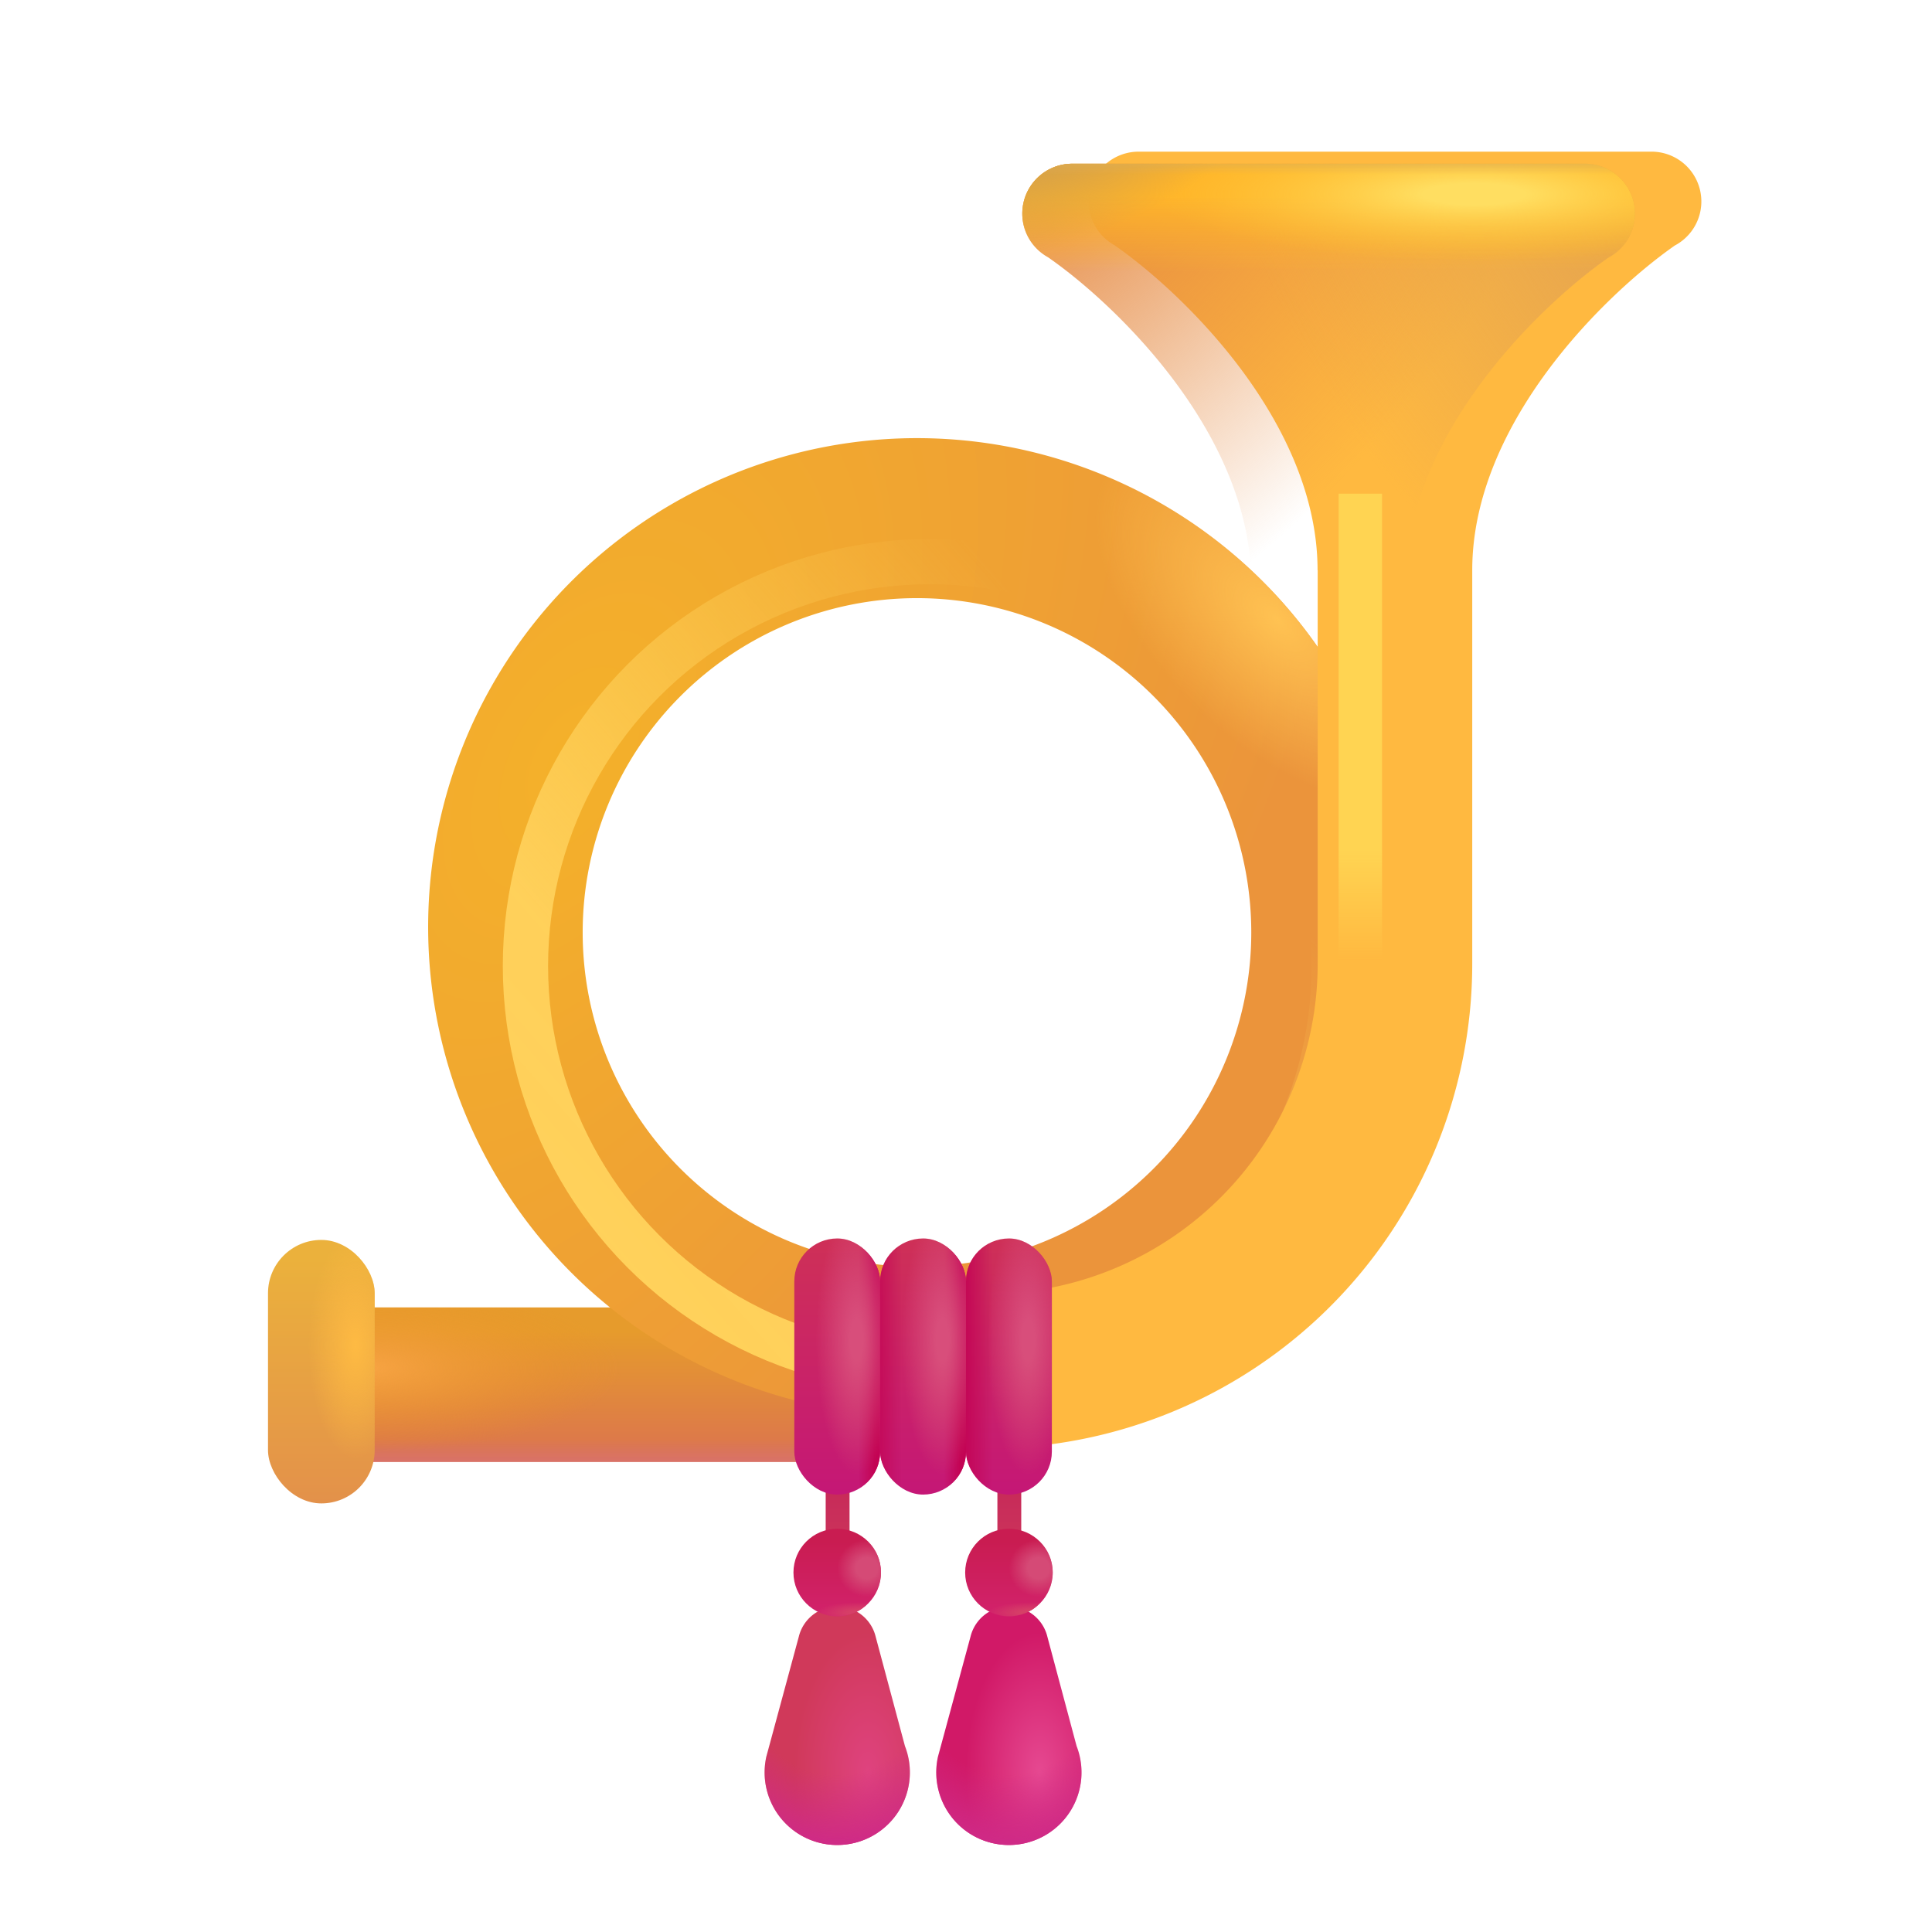 <svg xmlns="http://www.w3.org/2000/svg" fill="none" viewBox="0 0 32 32"><path fill="url(#svg-0689e6d1-19e4-4d28-805f-08593bbe3575-a)" d="M14.496 27.08a.655.655 0 0 0-1.265.027l-.538 1.988a1.203 1.203 0 1 0 2.296-.174z"/><path fill="url(#svg-68967dba-a65e-43dc-a8c6-90a0883a8cf2-b)" d="M14.496 27.08a.655.655 0 0 0-1.265.027l-.538 1.988a1.203 1.203 0 1 0 2.296-.174z"/><path fill="url(#svg-126e9461-5ec4-4b68-b877-389715270aa5-c)" d="M17.34 27.08a.655.655 0 0 0-1.265.027l-.539 1.988a1.203 1.203 0 1 0 2.296-.174z"/><path fill="url(#svg-eff308c0-4c19-4d5b-86f6-be2f0e00f4cd-d)" d="M17.34 27.08a.655.655 0 0 0-1.265.027l-.539 1.988a1.203 1.203 0 1 0 2.296-.174z"/><rect width=".395" height="1.496" x="13.676" y="24.255" fill="url(#svg-63bb51ab-659c-42b9-ba33-95ef5d3a2985-e)" rx=".197"/><rect width=".395" height="1.496" x="16.52" y="24.255" fill="url(#svg-c52ca08f-f70a-4e27-acae-eb89cdbd736b-f)" rx=".197"/><path fill="url(#svg-76505563-7324-4c2c-8226-a844f757784d-g)" d="M5.649 21.655h8.497v2.559H5.649z"/><path fill="url(#svg-19b941a9-540f-4c07-830b-c35dc6436ce2-h)" d="M5.649 21.655h8.497v2.559H5.649z"/><path fill="url(#svg-f6a4fad4-ebc7-4430-a0d8-2792094d2630-i)" d="M5.649 21.655h8.497v2.559H5.649z"/><g fill-rule="evenodd" clip-rule="evenodd" filter="url(#svg-149e160f-992b-4dba-80ac-599d701a92b4-j)"><path fill="url(#svg-abd75f6d-5282-4edf-889b-b19d15705fc1-k)" d="M15.188 10.557a5.537 5.537 0 1 0 0 11.074 5.537 5.537 0 0 0 0-11.074m-8.096 5.537a8.097 8.097 0 1 1 16.193 0 8.097 8.097 0 0 1-16.193 0"/><path fill="url(#svg-9b716498-846f-43ed-82a9-a392ab822e93-l)" d="M15.188 10.557a5.537 5.537 0 1 0 0 11.074 5.537 5.537 0 0 0 0-11.074m-8.096 5.537a8.097 8.097 0 1 1 16.193 0 8.097 8.097 0 0 1-16.193 0"/></g><g filter="url(#svg-797c173d-385f-4cf8-9ba4-1106ab261db9-m)"><circle cx="15.401" cy="16" r="6.698" stroke="url(#svg-386f710a-9f1a-4521-a67f-323e6a5c1533-n)" stroke-width=".75"/></g><g filter="url(#svg-6fbb25af-06c4-491a-b1b0-65c08fe8f7ed-o)"><path fill="#FFB940" d="M17.757 2.712a.826.826 0 0 0-.398 1.549c1.17.815 3.364 2.957 3.364 5.383h.002v6.517a5.47 5.47 0 0 1-5.47 5.47h-.588v2.56h.588a8.03 8.03 0 0 0 8.03-8.03V9.644c0-2.421 2.184-4.559 3.356-5.378a.825.825 0 0 0-.388-1.554z"/></g><path fill="url(#svg-6829b530-e94e-4254-a962-438b955fcedb-p)" d="M17.757 2.712a.826.826 0 0 0-.398 1.549c1.17.815 3.364 2.957 3.364 5.383h.002v6.517a5.47 5.47 0 0 1-5.47 5.47h-.588v2.56h.588a8.03 8.03 0 0 0 8.03-8.03V9.644c0-2.421 2.184-4.559 3.356-5.378a.825.825 0 0 0-.388-1.554z"/><path fill="url(#svg-604ff093-a721-4756-bf66-e0abc510505f-q)" d="M17.757 2.712a.826.826 0 0 0-.398 1.549c1.17.815 3.364 2.957 3.364 5.383h.002v6.517a5.47 5.47 0 0 1-5.47 5.47h-.588v2.56h.588a8.03 8.03 0 0 0 8.03-8.03V9.644c0-2.421 2.184-4.559 3.356-5.378a.825.825 0 0 0-.388-1.554z"/><path fill="url(#svg-2c9d9d0f-0508-492d-b28f-c796f037f37a-r)" d="M17.757 2.712a.826.826 0 0 0-.398 1.549c1.17.815 3.364 2.957 3.364 5.383h.002v6.517a5.47 5.47 0 0 1-5.47 5.47h-.588v2.56h.588a8.03 8.03 0 0 0 8.03-8.03V9.644c0-2.421 2.184-4.559 3.356-5.378a.825.825 0 0 0-.388-1.554z"/><path fill="url(#svg-564dcb63-8524-4f9b-8892-de1329695a0f-s)" d="M17.757 2.712a.826.826 0 0 0-.398 1.549c1.17.815 3.364 2.957 3.364 5.383h.002v6.517a5.47 5.47 0 0 1-5.47 5.47h-.588v2.56h.588a8.03 8.03 0 0 0 8.03-8.03V9.644c0-2.421 2.184-4.559 3.356-5.378a.825.825 0 0 0-.388-1.554z"/><path fill="url(#svg-f1c9fd7e-8466-4042-a4b4-ec337df10238-t)" d="M17.757 2.712a.826.826 0 0 0-.398 1.549c1.17.815 3.364 2.957 3.364 5.383h.002v6.517a5.47 5.47 0 0 1-5.47 5.47h-.588v2.56h.588a8.03 8.03 0 0 0 8.03-8.03V9.644c0-2.421 2.184-4.559 3.356-5.378a.825.825 0 0 0-.388-1.554z"/><path fill="url(#svg-66c1dfd4-11d2-4b25-9f48-a4490aae07c5-u)" d="M17.757 2.712a.826.826 0 0 0-.398 1.549c1.17.815 3.364 2.957 3.364 5.383h.002v6.517a5.47 5.47 0 0 1-5.47 5.47h-.588v2.56h.588a8.03 8.03 0 0 0 8.03-8.03V9.644c0-2.421 2.184-4.559 3.356-5.378a.825.825 0 0 0-.388-1.554z"/><rect width="1.422" height="4.242" x="13.156" y="20.513" fill="url(#svg-784b3ac2-f487-4bd3-918a-d154a40087b6-v)" rx=".711"/><rect width="1.422" height="4.242" x="13.156" y="20.513" fill="url(#svg-0d15b23f-b2d1-4ace-8e13-0b04851b2109-w)" rx=".711"/><rect width="1.422" height="4.242" x="13.156" y="20.513" fill="url(#svg-028f80f4-c481-4246-b8ed-a7ad15ae2f21-x)" rx=".711"/><rect width="1.422" height="4.242" x="14.578" y="20.513" fill="url(#svg-511222aa-315a-4126-9561-99a8e4834902-y)" rx=".711"/><rect width="1.422" height="4.242" x="14.578" y="20.513" fill="url(#svg-9bdcde53-7989-4191-8551-ca9fe80545e3-z)" rx=".711"/><rect width="1.422" height="4.242" x="14.578" y="20.513" fill="url(#svg-b8e8a9b3-9350-4d92-83b2-eb00d6adc88d-A)" rx=".711"/><rect width="1.422" height="4.242" x="14.578" y="20.513" fill="url(#svg-621ab641-e3af-4503-b19d-de827522008d-B)" rx=".711"/><rect width="1.422" height="4.242" x="16" y="20.513" fill="url(#svg-c210ad03-323e-4ffa-ad9a-5978b6b8eae1-C)" rx=".711"/><rect width="1.422" height="4.242" x="16" y="20.513" fill="url(#svg-1f2c9daa-f626-4df9-803c-4ec5d1ce3ea9-D)" rx=".711"/><rect width="1.422" height="4.242" x="16" y="20.513" fill="url(#svg-e7e604eb-7995-4ce0-a10f-491cc7e92a17-E)" rx=".711"/><circle cx="13.867" cy="26.046" r=".725" fill="url(#svg-beee747a-fe1c-4748-b9dd-a5745ad7a63c-F)"/><circle cx="13.867" cy="26.046" r=".725" fill="url(#svg-852adcdb-ba3c-465d-9ccd-643f2bd85964-G)"/><circle cx="13.867" cy="26.046" r=".725" fill="url(#svg-bd28b1ec-0552-42ff-9111-6ddf6ada23b2-H)"/><circle cx="16.711" cy="26.046" r=".725" fill="url(#svg-d209707d-62fc-481b-bfda-9ddc75c81b22-I)"/><circle cx="16.711" cy="26.046" r=".725" fill="url(#svg-834c0c7d-0a3f-4f0b-92ed-c44d9e526fa7-J)"/><circle cx="16.711" cy="26.046" r=".725" fill="url(#svg-d70d1a0b-c816-4e3d-b4b6-9fc21c0efb90-K)"/><g filter="url(#svg-229603a5-0cbf-4446-9521-2f747705542d-L)"><rect width="1.767" height="4.364" x="4.239" y="20.787" fill="url(#svg-f2bb8cf2-0b94-4252-a2d5-50e8c571d75d-M)" rx=".883"/><rect width="1.767" height="4.364" x="4.239" y="20.787" fill="url(#svg-9aa435bf-c5f2-4405-89f6-0af625459bd2-N)" rx=".883"/></g><g filter="url(#svg-ef6c432e-4dde-4d0a-bd1e-95b0aa35f9b3-O)"><path fill="url(#svg-b015e378-bbae-452d-848b-a52524801d3a-P)" d="M22.172 8.177h.719v8.438h-.719z"/></g><defs><radialGradient id="svg-0689e6d1-19e4-4d28-805f-08593bbe3575-a" cx="0" cy="0" r="1" gradientTransform="matrix(0 -2.609 1.375 0 14.375 29.364)" gradientUnits="userSpaceOnUse"><stop stop-color="#DF437F"/><stop offset=".892" stop-color="#D0395A"/></radialGradient><radialGradient id="svg-68967dba-a65e-43dc-a8c6-90a0883a8cf2-b" cx="0" cy="0" r="1" gradientTransform="matrix(0 3.008 -2.664 0 13.867 27.552)" gradientUnits="userSpaceOnUse"><stop offset=".613" stop-color="#CF2A87" stop-opacity="0"/><stop offset="1" stop-color="#CF2A87"/></radialGradient><radialGradient id="svg-126e9461-5ec4-4b68-b877-389715270aa5-c" cx="0" cy="0" r="1" gradientTransform="matrix(0 -2.609 1.375 0 17.219 29.364)" gradientUnits="userSpaceOnUse"><stop stop-color="#E64991"/><stop offset=".892" stop-color="#D11967"/></radialGradient><radialGradient id="svg-eff308c0-4c19-4d5b-86f6-be2f0e00f4cd-d" cx="0" cy="0" r="1" gradientTransform="matrix(0 3.008 -2.664 0 16.71 27.552)" gradientUnits="userSpaceOnUse"><stop offset=".613" stop-color="#CF2A87" stop-opacity="0"/><stop offset="1" stop-color="#CF2A87"/></radialGradient><radialGradient id="svg-f6a4fad4-ebc7-4430-a0d8-2792094d2630-i" cx="0" cy="0" r="1" gradientTransform="matrix(4.234 0 0 1.391 6.063 22.661)" gradientUnits="userSpaceOnUse"><stop stop-color="#F7A443"/><stop offset="1" stop-color="#EA9223" stop-opacity="0"/></radialGradient><radialGradient id="svg-abd75f6d-5282-4edf-889b-b19d15705fc1-k" cx="0" cy="0" r="1" gradientTransform="rotate(28.467 -21.231 25.283)scale(10.949 19.636)" gradientUnits="userSpaceOnUse"><stop stop-color="#F4B12A"/><stop offset="1" stop-color="#EB943B"/></radialGradient><radialGradient id="svg-9b716498-846f-43ed-82a9-a392ab822e93-l" cx="0" cy="0" r="1" gradientTransform="matrix(-2.688 -2.656 1.398 -1.414 21.172 10.927)" gradientUnits="userSpaceOnUse"><stop stop-color="#FFC252"/><stop offset="1" stop-color="#FFC252" stop-opacity="0"/></radialGradient><radialGradient id="svg-6829b530-e94e-4254-a962-438b955fcedb-p" cx="0" cy="0" r="1" gradientTransform="matrix(5.14 4.708 -7.856 8.576 17.602 2.712)" gradientUnits="userSpaceOnUse"><stop stop-color="#E58940"/><stop offset="1" stop-color="#E58940" stop-opacity="0"/></radialGradient><radialGradient id="svg-604ff093-a721-4756-bf66-e0abc510505f-q" cx="0" cy="0" r="1" gradientTransform="matrix(-5.238 4.052 -6.055 -7.828 27.98 3.565)" gradientUnits="userSpaceOnUse"><stop stop-color="#E1A152"/><stop offset="1" stop-color="#E1A152" stop-opacity="0"/></radialGradient><radialGradient id="svg-564dcb63-8524-4f9b-8892-de1329695a0f-s" cx="0" cy="0" r="1" gradientTransform="matrix(0 1.112 -5.315 0 24.422 3.22)" gradientUnits="userSpaceOnUse"><stop offset=".16" stop-color="#FFDE61"/><stop offset="1" stop-color="#FFC433" stop-opacity="0"/></radialGradient><radialGradient id="svg-f1c9fd7e-8466-4042-a4b4-ec337df10238-t" cx="0" cy="0" r="1" gradientTransform="rotate(69.179 7.224 13.745)scale(1.877 4.065)" gradientUnits="userSpaceOnUse"><stop offset=".284" stop-color="#D6A148"/><stop offset="1" stop-color="#D6A148" stop-opacity="0"/></radialGradient><radialGradient id="svg-028f80f4-c481-4246-b8ed-a7ad15ae2f21-x" cx="0" cy="0" r="1" gradientTransform="matrix(0 2.234 -.672 0 14.188 22.192)" gradientUnits="userSpaceOnUse"><stop offset=".154" stop-color="#D84E7B"/><stop offset="1" stop-color="#D84E7B" stop-opacity="0"/></radialGradient><radialGradient id="svg-621ab641-e3af-4503-b19d-de827522008d-B" cx="0" cy="0" r="1" gradientTransform="matrix(0 2.234 -.672 0 15.61 22.192)" gradientUnits="userSpaceOnUse"><stop offset=".154" stop-color="#D84E7B"/><stop offset="1" stop-color="#D84E7B" stop-opacity="0"/></radialGradient><radialGradient id="svg-e7e604eb-7995-4ce0-a10f-491cc7e92a17-E" cx="0" cy="0" r="1" gradientTransform="matrix(0 2.234 -.672 0 17.031 22.192)" gradientUnits="userSpaceOnUse"><stop offset=".154" stop-color="#D84E7B"/><stop offset="1" stop-color="#D84E7B" stop-opacity="0"/></radialGradient><radialGradient id="svg-852adcdb-ba3c-465d-9ccd-643f2bd85964-G" cx="0" cy="0" r="1" gradientTransform="matrix(-.492 0 0 -.477 14.36 25.974)" gradientUnits="userSpaceOnUse"><stop offset=".365" stop-color="#D54A76"/><stop offset="1" stop-color="#D54A76" stop-opacity="0"/></radialGradient><radialGradient id="svg-bd28b1ec-0552-42ff-9111-6ddf6ada23b2-H" cx="0" cy="0" r="1" gradientTransform="matrix(-.719 0 0 -.172 14.242 26.708)" gradientUnits="userSpaceOnUse"><stop offset=".261" stop-color="#D63F67"/><stop offset="1" stop-color="#D63F67" stop-opacity="0"/></radialGradient><radialGradient id="svg-834c0c7d-0a3f-4f0b-92ed-c44d9e526fa7-J" cx="0" cy="0" r="1" gradientTransform="matrix(-.492 0 0 -.477 17.203 25.974)" gradientUnits="userSpaceOnUse"><stop offset=".365" stop-color="#D54A76"/><stop offset="1" stop-color="#D54A76" stop-opacity="0"/></radialGradient><radialGradient id="svg-d70d1a0b-c816-4e3d-b4b6-9fc21c0efb90-K" cx="0" cy="0" r="1" gradientTransform="matrix(-.719 0 0 -.172 17.086 26.708)" gradientUnits="userSpaceOnUse"><stop offset=".261" stop-color="#D63F67"/><stop offset="1" stop-color="#D63F67" stop-opacity="0"/></radialGradient><radialGradient id="svg-9aa435bf-c5f2-4405-89f6-0af625459bd2-N" cx="0" cy="0" r="1" gradientTransform="matrix(0 1.875 -.781 0 5.688 22.536)" gradientUnits="userSpaceOnUse"><stop stop-color="#FEBA43"/><stop offset="1" stop-color="#FEBA43" stop-opacity="0"/></radialGradient><linearGradient id="svg-63bb51ab-659c-42b9-ba33-95ef5d3a2985-e" x1="13.873" x2="13.873" y1="24.646" y2="25.751" gradientUnits="userSpaceOnUse"><stop stop-color="#C72A59"/><stop offset="1" stop-color="#CC355B"/></linearGradient><linearGradient id="svg-c52ca08f-f70a-4e27-acae-eb89cdbd736b-f" x1="16.717" x2="16.717" y1="24.646" y2="25.751" gradientUnits="userSpaceOnUse"><stop stop-color="#C72A59"/><stop offset="1" stop-color="#CC355B"/></linearGradient><linearGradient id="svg-76505563-7324-4c2c-8226-a844f757784d-g" x1="9.897" x2="9.897" y1="22.052" y2="24.214" gradientUnits="userSpaceOnUse"><stop stop-color="#E69B2C"/><stop offset="1" stop-color="#DB734F"/></linearGradient><linearGradient id="svg-19b941a9-540f-4c07-830b-c35dc6436ce2-h" x1="9.897" x2="9.897" y1="24.427" y2="23.833" gradientUnits="userSpaceOnUse"><stop stop-color="#D77177"/><stop offset="1" stop-color="#D77177" stop-opacity="0"/></linearGradient><linearGradient id="svg-386f710a-9f1a-4521-a67f-323e6a5c1533-n" x1="8.703" x2="17.984" y1="19.302" y2="11.177" gradientUnits="userSpaceOnUse"><stop stop-color="#FFD15B"/><stop offset=".239" stop-color="#FFD15B" stop-opacity=".973"/><stop offset="1" stop-color="#FFD15B" stop-opacity="0"/></linearGradient><linearGradient id="svg-2c9d9d0f-0508-492d-b28f-c796f037f37a-r" x1="20.873" x2="20.873" y1="2.712" y2="4.504" gradientUnits="userSpaceOnUse"><stop offset=".294" stop-color="#FFB529"/><stop offset="1" stop-color="#FFB529" stop-opacity="0"/></linearGradient><linearGradient id="svg-66c1dfd4-11d2-4b25-9f48-a4490aae07c5-u" x1="20.873" x2="20.873" y1="2.575" y2="2.888" gradientUnits="userSpaceOnUse"><stop stop-color="#DEAE54"/><stop offset="1" stop-color="#DEAE54" stop-opacity="0"/></linearGradient><linearGradient id="svg-784b3ac2-f487-4bd3-918a-d154a40087b6-v" x1="13.867" x2="13.867" y1="20.513" y2="24.755" gradientUnits="userSpaceOnUse"><stop stop-color="#CE3057"/><stop offset="1" stop-color="#C51776"/></linearGradient><linearGradient id="svg-0d15b23f-b2d1-4ace-8e13-0b04851b2109-w" x1="14.703" x2="14.219" y1="23.083" y2="23.083" gradientUnits="userSpaceOnUse"><stop offset=".452" stop-color="#C30354"/><stop offset="1" stop-color="#C30354" stop-opacity="0"/></linearGradient><linearGradient id="svg-511222aa-315a-4126-9561-99a8e4834902-y" x1="15.289" x2="15.289" y1="20.513" y2="24.755" gradientUnits="userSpaceOnUse"><stop stop-color="#CE3057"/><stop offset="1" stop-color="#C51776"/></linearGradient><linearGradient id="svg-9bdcde53-7989-4191-8551-ca9fe80545e3-z" x1="16.125" x2="15.641" y1="23.083" y2="23.083" gradientUnits="userSpaceOnUse"><stop offset=".452" stop-color="#C30354"/><stop offset="1" stop-color="#C30354" stop-opacity="0"/></linearGradient><linearGradient id="svg-b8e8a9b3-9350-4d92-83b2-eb00d6adc88d-A" x1="14" x2="14.938" y1="23.083" y2="23.083" gradientUnits="userSpaceOnUse"><stop offset=".452" stop-color="#C30354"/><stop offset="1" stop-color="#C30354" stop-opacity="0"/></linearGradient><linearGradient id="svg-c210ad03-323e-4ffa-ad9a-5978b6b8eae1-C" x1="16.711" x2="16.711" y1="20.513" y2="24.755" gradientUnits="userSpaceOnUse"><stop stop-color="#CE3057"/><stop offset="1" stop-color="#C51776"/></linearGradient><linearGradient id="svg-1f2c9daa-f626-4df9-803c-4ec5d1ce3ea9-D" x1="15.719" x2="16.438" y1="23.083" y2="23.083" gradientUnits="userSpaceOnUse"><stop offset=".302" stop-color="#C30354"/><stop offset="1" stop-color="#C30354" stop-opacity="0"/></linearGradient><linearGradient id="svg-beee747a-fe1c-4748-b9dd-a5745ad7a63c-F" x1="13.867" x2="13.867" y1="25.521" y2="26.771" gradientUnits="userSpaceOnUse"><stop stop-color="#C91C51"/><stop offset="1" stop-color="#D2226C"/></linearGradient><linearGradient id="svg-d209707d-62fc-481b-bfda-9ddc75c81b22-I" x1="16.711" x2="16.711" y1="25.521" y2="26.771" gradientUnits="userSpaceOnUse"><stop stop-color="#C91C51"/><stop offset="1" stop-color="#D2226C"/></linearGradient><linearGradient id="svg-f2bb8cf2-0b94-4252-a2d5-50e8c571d75d-M" x1="5.123" x2="5.123" y1="21.083" y2="25.151" gradientUnits="userSpaceOnUse"><stop stop-color="#EBB13C"/><stop offset="1" stop-color="#E3914A"/></linearGradient><linearGradient id="svg-b015e378-bbae-452d-848b-a52524801d3a-P" x1="22.531" x2="22.531" y1="8.177" y2="15.896" gradientUnits="userSpaceOnUse"><stop offset=".765" stop-color="#FFD452"/><stop offset="1" stop-color="#FFD452" stop-opacity="0"/></linearGradient><filter id="svg-149e160f-992b-4dba-80ac-599d701a92b4-j" width="16.193" height="16.693" x="7.092" y="7.497" color-interpolation-filters="sRGB" filterUnits="userSpaceOnUse"><feFlood flood-opacity="0" result="BackgroundImageFix"/><feBlend in="SourceGraphic" in2="BackgroundImageFix" result="shape"/><feColorMatrix in="SourceAlpha" result="hardAlpha" values="0 0 0 0 0 0 0 0 0 0 0 0 0 0 0 0 0 0 127 0"/><feOffset dy="-.5"/><feGaussianBlur stdDeviation=".5"/><feComposite in2="hardAlpha" k2="-1" k3="1" operator="arithmetic"/><feColorMatrix values="0 0 0 0 0.886 0 0 0 0 0.498 0 0 0 0 0.306 0 0 0 1 0"/><feBlend in2="shape" result="effect1_innerShadow_18_17915"/><feColorMatrix in="SourceAlpha" result="hardAlpha" values="0 0 0 0 0 0 0 0 0 0 0 0 0 0 0 0 0 0 127 0"/><feOffset dy="-.15"/><feGaussianBlur stdDeviation=".25"/><feComposite in2="hardAlpha" k2="-1" k3="1" operator="arithmetic"/><feColorMatrix values="0 0 0 0 0.851 0 0 0 0 0.486 0 0 0 0 0.404 0 0 0 1 0"/><feBlend in2="effect1_innerShadow_18_17915" result="effect2_innerShadow_18_17915"/></filter><filter id="svg-797c173d-385f-4cf8-9ba4-1106ab261db9-m" width="15.646" height="15.646" x="7.578" y="8.177" color-interpolation-filters="sRGB" filterUnits="userSpaceOnUse"><feFlood flood-opacity="0" result="BackgroundImageFix"/><feBlend in="SourceGraphic" in2="BackgroundImageFix" result="shape"/><feGaussianBlur result="effect1_foregroundBlur_18_17915" stdDeviation=".375"/></filter><filter id="svg-6fbb25af-06c4-491a-b1b0-65c08fe8f7ed-o" width="13.412" height="21.679" x="14.667" y="2.512" color-interpolation-filters="sRGB" filterUnits="userSpaceOnUse"><feFlood flood-opacity="0" result="BackgroundImageFix"/><feBlend in="SourceGraphic" in2="BackgroundImageFix" result="shape"/><feColorMatrix in="SourceAlpha" result="hardAlpha" values="0 0 0 0 0 0 0 0 0 0 0 0 0 0 0 0 0 0 127 0"/><feOffset dx="1"/><feGaussianBlur stdDeviation=".75"/><feComposite in2="hardAlpha" k2="-1" k3="1" operator="arithmetic"/><feColorMatrix values="0 0 0 0 0.945 0 0 0 0 0.62 0 0 0 0 0.18 0 0 0 1 0"/><feBlend in2="shape" result="effect1_innerShadow_18_17915"/><feColorMatrix in="SourceAlpha" result="hardAlpha" values="0 0 0 0 0 0 0 0 0 0 0 0 0 0 0 0 0 0 127 0"/><feOffset dx=".1" dy="-.2"/><feGaussianBlur stdDeviation=".3"/><feComposite in2="hardAlpha" k2="-1" k3="1" operator="arithmetic"/><feColorMatrix values="0 0 0 0 0.906 0 0 0 0 0.541 0 0 0 0 0.467 0 0 0 1 0"/><feBlend in2="effect1_innerShadow_18_17915" result="effect2_innerShadow_18_17915"/></filter><filter id="svg-229603a5-0cbf-4446-9521-2f747705542d-L" width="1.967" height="4.614" x="4.239" y="20.537" color-interpolation-filters="sRGB" filterUnits="userSpaceOnUse"><feFlood flood-opacity="0" result="BackgroundImageFix"/><feBlend in="SourceGraphic" in2="BackgroundImageFix" result="shape"/><feColorMatrix in="SourceAlpha" result="hardAlpha" values="0 0 0 0 0 0 0 0 0 0 0 0 0 0 0 0 0 0 127 0"/><feOffset dx=".2" dy="-.25"/><feGaussianBlur stdDeviation=".3"/><feComposite in2="hardAlpha" k2="-1" k3="1" operator="arithmetic"/><feColorMatrix values="0 0 0 0 0.827 0 0 0 0 0.525 0 0 0 0 0.486 0 0 0 1 0"/><feBlend in2="shape" result="effect1_innerShadow_18_17915"/></filter><filter id="svg-ef6c432e-4dde-4d0a-bd1e-95b0aa35f9b3-O" width="2.319" height="10.037" x="21.372" y="7.377" color-interpolation-filters="sRGB" filterUnits="userSpaceOnUse"><feFlood flood-opacity="0" result="BackgroundImageFix"/><feBlend in="SourceGraphic" in2="BackgroundImageFix" result="shape"/><feGaussianBlur result="effect1_foregroundBlur_18_17915" stdDeviation=".4"/></filter></defs></svg>